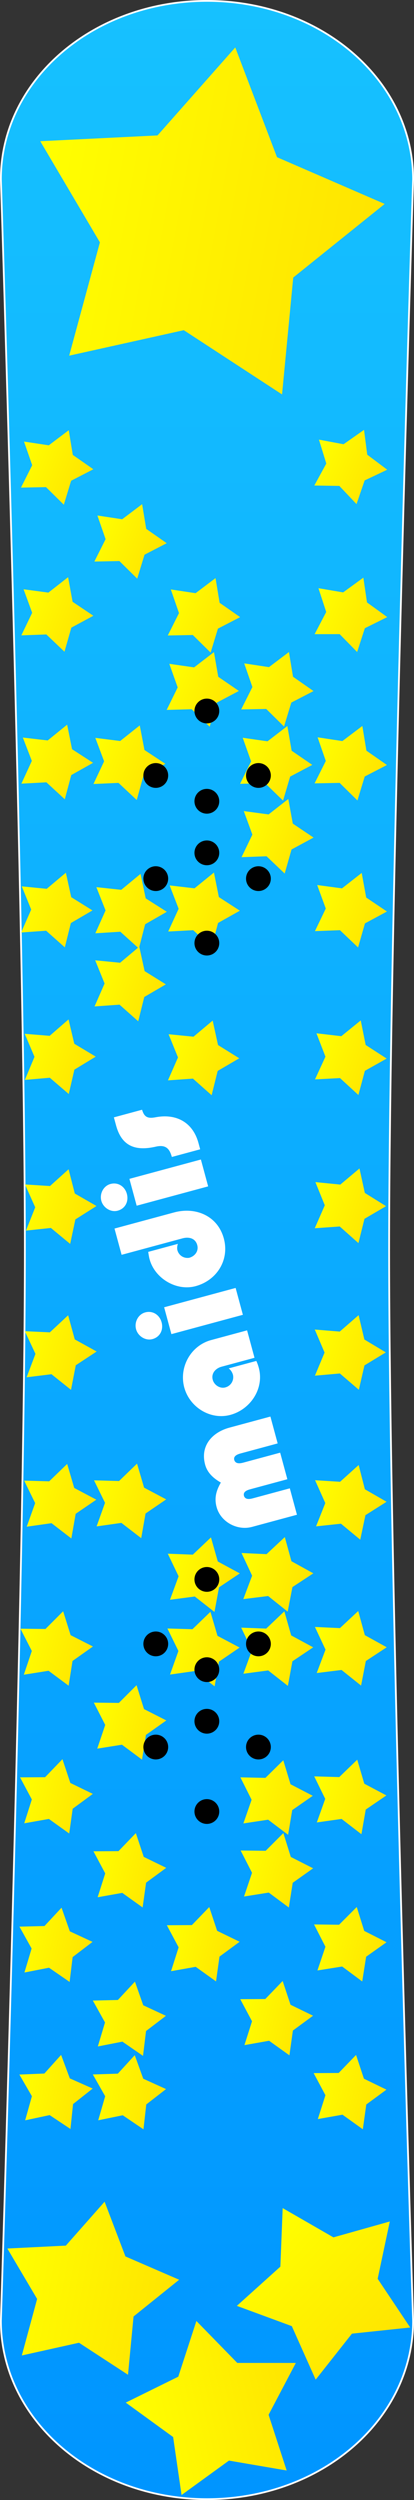 <?xml version="1.0" encoding="UTF-8"?><!-- Created with Inkscape (http://www.inkscape.org/) --><svg xmlns:rdf="http://www.w3.org/1999/02/22-rdf-syntax-ns#" xmlns:xlink="http://www.w3.org/1999/xlink" xmlns:svg="http://www.w3.org/2000/svg" xmlns:sodipodi="http://sodipodi.sourceforge.net/DTD/sodipodi-0.dtd" xmlns:inkscape="http://www.inkscape.org/namespaces/inkscape" xmlns:dc="http://purl.org/dc/elements/1.1/" xmlns:cc="http://creativecommons.org/ns#" xmlns="http://www.w3.org/2000/svg" contentScriptType="text/ecmascript" zoomAndPan="magnify" contentStyleType="text/css" id="svg14133" sodipodi:docname="snowboard-star.svg" version="1.0" width="234.267" sodipodi:version="0.32" preserveAspectRatio="xMidYMid meet" inkscape:version="0.46" inkscape:output_extension="org.inkscape.output.svg.inkscape" height="1414.529">
  <rect width="100%" height="100%" fill="#333333" stroke="none"/>
  <defs id="defs14136">
    <linearGradient x1="-1070.25" xmlns:xlink="http://www.w3.org/1999/xlink" xlink:href="#linearGradient4616" y1="86.494" x2="-831.424" gradientUnits="userSpaceOnUse" y2="86.494" xlink:type="simple" xlink:actuate="onLoad" id="linearGradient4622" xlink:show="other" inkscape:collect="always"/>
    <linearGradient x1="-1070.25" xmlns:xlink="http://www.w3.org/1999/xlink" xlink:href="#linearGradient4616" y1="86.494" x2="-831.424" gradientUnits="userSpaceOnUse" y2="86.494" xlink:type="simple" xlink:actuate="onLoad" id="linearGradient4624" xlink:show="other" inkscape:collect="always"/>
    <linearGradient x1="-1070.25" xmlns:xlink="http://www.w3.org/1999/xlink" xlink:href="#linearGradient4616" y1="86.494" x2="-831.424" gradientUnits="userSpaceOnUse" y2="86.494" xlink:type="simple" xlink:actuate="onLoad" id="linearGradient4626" xlink:show="other" inkscape:collect="always"/>
    <linearGradient x1="-1070.25" xmlns:xlink="http://www.w3.org/1999/xlink" xlink:href="#linearGradient4616" y1="86.494" x2="-831.424" gradientUnits="userSpaceOnUse" y2="86.494" xlink:type="simple" xlink:actuate="onLoad" id="linearGradient4634" xlink:show="other" inkscape:collect="always"/>
    <linearGradient xlink:actuate="onLoad" xlink:type="simple" id="linearGradient4616" xlink:show="other" xmlns:xlink="http://www.w3.org/1999/xlink">
      <stop style="stop-color:#ffff00;stop-opacity:1;" offset="0" id="stop4618"/>
      <stop style="stop-color:#ffe400;stop-opacity:1;" offset="1" id="stop4620"/>
    </linearGradient>
    <linearGradient xlink:actuate="onLoad" xlink:type="simple" id="linearGradient4666" xlink:show="other" xmlns:xlink="http://www.w3.org/1999/xlink">
      <stop style="stop-color:#0095ff;stop-opacity:1;" offset="0" id="stop4668"/>
      <stop style="stop-color:#16c1ff;stop-opacity:1;" offset="1" id="stop4670"/>
    </linearGradient>
    <linearGradient x1="-1287.859" xmlns:xlink="http://www.w3.org/1999/xlink" xlink:href="#linearGradient4666" y1="-310.211" x2="125.67" gradientUnits="userSpaceOnUse" y2="-310.211" xlink:type="simple" xlink:actuate="onLoad" id="linearGradient3887" xlink:show="other" inkscape:collect="always"/>
    <inkscape:perspective inkscape:vp_x="0 : 526.18109 : 1" id="perspective14140" sodipodi:type="inkscape:persp3d" inkscape:vp_z="744.09448 : 526.18109 : 1" inkscape:vp_y="0 : 1000 : 0" inkscape:persp3d-origin="372.04724 : 350.78739 : 1"/>
    <linearGradient x1="-1070.25" xmlns:xlink="http://www.w3.org/1999/xlink" xlink:href="#linearGradient4616" gradientUnits="userSpaceOnUse" y1="86.494" x2="-831.424" y2="86.494" xlink:type="simple" xlink:actuate="onLoad" id="linearGradient14277" xlink:show="other" inkscape:collect="always"/>
  </defs>
  <sodipodi:namedview objecttolerance="10.0" bordercolor="#666666" inkscape:window-height="773" inkscape:zoom="0.53973813" id="base" gridtolerance="10.0" inkscape:current-layer="svg14133" inkscape:window-y="48" inkscape:cy="970.84117" inkscape:window-x="0" inkscape:cx="372.04724" showgrid="false" guidetolerance="10.0" inkscape:pageopacity="0.0" inkscape:pageshadow="2" inkscape:window-width="640" pagecolor="#ffffff" borderopacity="1.0"/>
  <g style="enable-background:new" id="g4398" transform="matrix(0,-1,1,0,427.345,126.17)">
    <path sodipodi:nodetypes="cscscscsc" id="path4568" d="M 24.703,-193.578 C 24.703,-193.578 -399.356,-207.155 -581.095,-207.155 C -762.834,-207.155 -1186.893,-193.578 -1186.893,-193.578 C -1242.828,-193.578 -1287.859,-245.596 -1287.859,-310.211 C -1287.859,-374.826 -1242.828,-426.845 -1186.893,-426.845 C -1186.893,-426.845 -762.834,-413.267 -581.095,-413.267 C -399.356,-413.267 24.703,-426.845 24.703,-426.845 C 80.639,-426.845 125.67,-374.826 125.67,-310.211 C 125.67,-245.596 80.639,-193.578 24.703,-193.578 z" style="opacity:1;fill:url(#linearGradient3887);fill-opacity:1;stroke:#ffffff;stroke-width:1;stroke-linecap:round;stroke-linejoin:round;stroke-miterlimit:4;stroke-opacity:1"/>
    <use x="0" inkscape:tiled-clone-of="#path4676" y="0" transform="matrix(0.996,8.7155743e-2,-8.7155743e-2,0.996,254.181,218.901)" width="744.094" xmlns:xlink="http://www.w3.org/1999/xlink" xlink:href="#path4676" xlink:type="simple" xlink:actuate="onLoad" height="1052.362" id="use5056" xlink:show="embed"/>
    <use x="0" inkscape:tiled-clone-of="#path4676" y="0" transform="matrix(0.997,7.8459096e-2,-7.8459096e-2,0.997,216.581,209.628)" width="744.094" xmlns:xlink="http://www.w3.org/1999/xlink" xlink:href="#path4676" xlink:type="simple" xlink:actuate="onLoad" height="1052.362" id="use5046" xlink:show="embed"/>
    <use x="0" inkscape:tiled-clone-of="#path4676" y="0" transform="matrix(0.997,7.8459096e-2,-7.8459096e-2,0.997,258.415,168.092)" width="744.094" xmlns:xlink="http://www.w3.org/1999/xlink" xlink:href="#path4676" xlink:type="simple" xlink:actuate="onLoad" height="1052.362" id="use5054" xlink:show="embed"/>
    <use x="0" inkscape:tiled-clone-of="#path4676" y="0" transform="matrix(0.998,6.9756474e-2,-6.9756474e-2,0.998,262.569,117.247)" width="744.094" xmlns:xlink="http://www.w3.org/1999/xlink" xlink:href="#path4676" xlink:type="simple" xlink:actuate="onLoad" height="1052.362" id="use5052" xlink:show="embed"/>
    <use x="0" inkscape:tiled-clone-of="#path4676" y="0" transform="matrix(0.998,6.104854e-2,-6.104854e-2,0.998,224.806,107.901)" width="744.094" xmlns:xlink="http://www.w3.org/1999/xlink" xlink:href="#path4676" xlink:type="simple" xlink:actuate="onLoad" height="1052.362" id="use5042" xlink:show="embed"/>
    <use x="0" inkscape:tiled-clone-of="#path4676" y="0" transform="matrix(0.998,6.104854e-2,-6.104854e-2,0.998,182.972,149.436)" width="744.094" xmlns:xlink="http://www.w3.org/1999/xlink" xlink:href="#path4676" xlink:type="simple" xlink:actuate="onLoad" height="1052.362" id="use5034" xlink:show="embed"/>
    <use x="0" inkscape:tiled-clone-of="#path4676" y="0" transform="matrix(0.996,8.7155743e-2,-8.7155743e-2,0.996,296.015,177.366)" width="744.094" xmlns:xlink="http://www.w3.org/1999/xlink" xlink:href="#path4676" xlink:type="simple" xlink:actuate="onLoad" height="1052.362" id="use5064" xlink:show="embed"/>
    <use x="0" inkscape:tiled-clone-of="#path4676" y="0" transform="matrix(0.998,6.9756474e-2,-6.9756474e-2,0.998,220.734,158.782)" width="744.094" xmlns:xlink="http://www.w3.org/1999/xlink" xlink:href="#path4676" xlink:type="simple" xlink:actuate="onLoad" height="1052.362" id="use5044" xlink:show="embed"/>
    <g style="fill:#000000" id="g4570" transform="matrix(0,-3.648,3.648,0,-5053.144,-1304.316)">
      <path style="fill:#000000;fill-opacity:1;stroke:none;stroke-width:1;stroke-miterlimit:4;stroke-opacity:1" d="M -270.561,1138.802 C -270.561,1139.863 -271.422,1140.725 -272.484,1140.725 C -273.545,1140.725 -274.407,1139.863 -274.407,1138.802 C -274.407,1137.74 -273.545,1136.879 -272.484,1136.879 C -271.422,1136.879 -270.561,1137.74 -270.561,1138.802 z" id="path4572"/>
      <path style="fill:#000000;fill-opacity:1;stroke:none;stroke-width:1;stroke-miterlimit:4;stroke-opacity:1" id="path4574" d="M -270.561,1152.802 C -270.561,1153.863 -271.422,1154.725 -272.484,1154.725 C -273.545,1154.725 -274.407,1153.863 -274.407,1152.802 C -274.407,1151.74 -273.545,1150.879 -272.484,1150.879 C -271.422,1150.879 -270.561,1151.74 -270.561,1152.802 z"/>
      <path style="fill:#000000;fill-opacity:1;stroke:none;stroke-width:1;stroke-miterlimit:4;stroke-opacity:1" d="M -270.561,1160.802 C -270.561,1161.863 -271.422,1162.725 -272.484,1162.725 C -273.545,1162.725 -274.407,1161.863 -274.407,1160.802 C -274.407,1159.74 -273.545,1158.879 -272.484,1158.879 C -271.422,1158.879 -270.561,1159.74 -270.561,1160.802 z" id="path4576"/>
      <path style="fill:#000000;fill-opacity:1;stroke:none;stroke-width:1;stroke-miterlimit:4;stroke-opacity:1" id="path4578" d="M -270.561,1174.802 C -270.561,1175.863 -271.422,1176.725 -272.484,1176.725 C -273.545,1176.725 -274.407,1175.863 -274.407,1174.802 C -274.407,1173.74 -273.545,1172.879 -272.484,1172.879 C -271.422,1172.879 -270.561,1173.74 -270.561,1174.802 z"/>
      <path style="fill:#000000;fill-opacity:1;stroke:none;stroke-width:1;stroke-miterlimit:4;stroke-opacity:1" id="path4580" d="M -278.561,1148.802 C -278.561,1149.863 -279.422,1150.725 -280.484,1150.725 C -281.545,1150.725 -282.407,1149.863 -282.407,1148.802 C -282.407,1147.74 -281.545,1146.879 -280.484,1146.879 C -279.422,1146.879 -278.561,1147.74 -278.561,1148.802 z"/>
      <path style="fill:#000000;fill-opacity:1;stroke:none;stroke-width:1;stroke-miterlimit:4;stroke-opacity:1" d="M -278.561,1164.802 C -278.561,1165.863 -279.422,1166.725 -280.484,1166.725 C -281.545,1166.725 -282.407,1165.863 -282.407,1164.802 C -282.407,1163.74 -281.545,1162.879 -280.484,1162.879 C -279.422,1162.879 -278.561,1163.74 -278.561,1164.802 z" id="path4582"/>
      <path style="fill:#000000;fill-opacity:1;stroke:none;stroke-width:1;stroke-miterlimit:4;stroke-opacity:1" d="M -262.637,1148.802 C -262.637,1149.863 -263.499,1150.725 -264.561,1150.725 C -265.622,1150.725 -266.484,1149.863 -266.484,1148.802 C -266.484,1147.74 -265.622,1146.879 -264.561,1146.879 C -263.499,1146.879 -262.637,1147.74 -262.637,1148.802 z" id="path4584"/>
      <path style="fill:#000000;fill-opacity:1;stroke:none;stroke-width:1;stroke-miterlimit:4;stroke-opacity:1" id="path4586" d="M -262.637,1164.802 C -262.637,1165.863 -263.499,1166.725 -264.561,1166.725 C -265.622,1166.725 -266.484,1165.863 -266.484,1164.802 C -266.484,1163.74 -265.622,1162.879 -264.561,1162.879 C -263.499,1162.879 -262.637,1163.74 -262.637,1164.802 z"/>
    </g>
    <use x="0" inkscape:tiled-clone-of="#path4676" y="0" transform="matrix(0.985,0.174,-0.174,0.985,709.462,226.398)" width="744.094" xmlns:xlink="http://www.w3.org/1999/xlink" xlink:href="#path4676" xlink:type="simple" xlink:actuate="onLoad" height="1052.362" id="use5172" xlink:show="embed"/>
    <use x="0" inkscape:tiled-clone-of="#path4676" y="0" transform="matrix(0.983,0.182,-0.182,0.983,704.358,276.758)" width="744.094" xmlns:xlink="http://www.w3.org/1999/xlink" xlink:href="#path4676" xlink:type="simple" xlink:actuate="onLoad" height="1052.362" id="use5174" xlink:show="embed"/>
    <use x="0" inkscape:tiled-clone-of="#path4676" y="0" transform="matrix(0.982,0.191,-0.191,0.982,741.012,285.538)" width="744.094" xmlns:xlink="http://www.w3.org/1999/xlink" xlink:href="#path4676" xlink:type="simple" xlink:actuate="onLoad" height="1052.362" id="use5184" xlink:show="embed"/>
    <use x="0" inkscape:tiled-clone-of="#path4676" y="0" transform="matrix(0.985,0.174,-0.174,0.985,667.627,267.933)" width="744.094" xmlns:xlink="http://www.w3.org/1999/xlink" xlink:href="#path4676" xlink:type="simple" xlink:actuate="onLoad" height="1052.362" id="use5164" xlink:show="embed"/>
    <use x="0" inkscape:tiled-clone-of="#path4676" y="0" transform="matrix(0.982,0.191,-0.191,0.982,699.177,327.073)" width="744.094" xmlns:xlink="http://www.w3.org/1999/xlink" xlink:href="#path4676" xlink:type="simple" xlink:actuate="onLoad" height="1052.362" id="use5176" xlink:show="embed"/>
    <use x="0" inkscape:tiled-clone-of="#path4676" y="0" transform="matrix(0.985,0.174,-0.174,0.985,625.793,309.468)" width="744.094" xmlns:xlink="http://www.w3.org/1999/xlink" xlink:href="#path4676" xlink:type="simple" xlink:actuate="onLoad" height="1052.362" id="use5156" xlink:show="embed"/>
    <use x="0" inkscape:tiled-clone-of="#path4676" y="0" transform="matrix(0.986,0.165,-0.165,0.986,630.82,259.064)" width="744.094" xmlns:xlink="http://www.w3.org/1999/xlink" xlink:href="#path4676" xlink:type="simple" xlink:actuate="onLoad" height="1052.362" id="use5154" xlink:show="embed"/>
    <use x="0" inkscape:tiled-clone-of="#path4676" y="0" transform="matrix(0.988,0.156,-0.156,0.988,593.934,250.151)" width="744.094" xmlns:xlink="http://www.w3.org/1999/xlink" xlink:href="#path4676" xlink:type="simple" xlink:actuate="onLoad" height="1052.362" id="use5144" xlink:show="embed"/>
    <g style="fill:#000000" id="g4588" transform="matrix(0,-3.648,3.648,0,-4561.795,-1304.316)">
      <path style="fill:#000000;fill-opacity:1;stroke:none;stroke-width:1;stroke-miterlimit:4;stroke-opacity:1" id="path4590" d="M -270.561,1138.802 C -270.561,1139.863 -271.422,1140.725 -272.484,1140.725 C -273.545,1140.725 -274.407,1139.863 -274.407,1138.802 C -274.407,1137.74 -273.545,1136.879 -272.484,1136.879 C -271.422,1136.879 -270.561,1137.74 -270.561,1138.802 z"/>
      <path style="fill:#000000;fill-opacity:1;stroke:none;stroke-width:1;stroke-miterlimit:4;stroke-opacity:1" d="M -270.561,1152.802 C -270.561,1153.863 -271.422,1154.725 -272.484,1154.725 C -273.545,1154.725 -274.407,1153.863 -274.407,1152.802 C -274.407,1151.74 -273.545,1150.879 -272.484,1150.879 C -271.422,1150.879 -270.561,1151.74 -270.561,1152.802 z" id="path4592"/>
      <path style="fill:#000000;fill-opacity:1;stroke:none;stroke-width:1;stroke-miterlimit:4;stroke-opacity:1" id="path4594" d="M -270.561,1160.802 C -270.561,1161.863 -271.422,1162.725 -272.484,1162.725 C -273.545,1162.725 -274.407,1161.863 -274.407,1160.802 C -274.407,1159.74 -273.545,1158.879 -272.484,1158.879 C -271.422,1158.879 -270.561,1159.74 -270.561,1160.802 z"/>
      <path style="fill:#000000;fill-opacity:1;stroke:none;stroke-width:1;stroke-miterlimit:4;stroke-opacity:1" d="M -270.561,1174.802 C -270.561,1175.863 -271.422,1176.725 -272.484,1176.725 C -273.545,1176.725 -274.407,1175.863 -274.407,1174.802 C -274.407,1173.74 -273.545,1172.879 -272.484,1172.879 C -271.422,1172.879 -270.561,1173.74 -270.561,1174.802 z" id="path4596"/>
      <path style="fill:#000000;fill-opacity:1;stroke:none;stroke-width:1;stroke-miterlimit:4;stroke-opacity:1" d="M -278.561,1148.802 C -278.561,1149.863 -279.422,1150.725 -280.484,1150.725 C -281.545,1150.725 -282.407,1149.863 -282.407,1148.802 C -282.407,1147.74 -281.545,1146.879 -280.484,1146.879 C -279.422,1146.879 -278.561,1147.74 -278.561,1148.802 z" id="path4598"/>
      <path style="fill:#000000;fill-opacity:1;stroke:none;stroke-width:1;stroke-miterlimit:4;stroke-opacity:1" id="path4600" d="M -278.561,1164.802 C -278.561,1165.863 -279.422,1166.725 -280.484,1166.725 C -281.545,1166.725 -282.407,1165.863 -282.407,1164.802 C -282.407,1163.74 -281.545,1162.879 -280.484,1162.879 C -279.422,1162.879 -278.561,1163.74 -278.561,1164.802 z"/>
      <path style="fill:#000000;fill-opacity:1;stroke:none;stroke-width:1;stroke-miterlimit:4;stroke-opacity:1" id="path4602" d="M -262.637,1148.802 C -262.637,1149.863 -263.499,1150.725 -264.561,1150.725 C -265.622,1150.725 -266.484,1149.863 -266.484,1148.802 C -266.484,1147.74 -265.622,1146.879 -264.561,1146.879 C -263.499,1146.879 -262.637,1147.74 -262.637,1148.802 z"/>
      <path style="fill:#000000;fill-opacity:1;stroke:none;stroke-width:1;stroke-miterlimit:4;stroke-opacity:1" d="M -262.637,1164.802 C -262.637,1165.863 -263.499,1166.725 -264.561,1166.725 C -265.622,1166.725 -266.484,1165.863 -266.484,1164.802 C -266.484,1163.74 -265.622,1162.879 -264.561,1162.879 C -263.499,1162.879 -262.637,1163.74 -262.637,1164.802 z" id="path4604"/>
    </g>
    <path id="path4606" d="M -876.968,200.01 L -950.785,168.938 L -1024.571,200.081 L -1017.83,120.275 L -1070.25,59.724 L -992.268,41.474 L -950.878,-27.092 L -909.424,41.434 L -831.424,59.61 L -883.786,120.211 L -876.968,200.01 z" style="fill:url(#linearGradient4634);fill-opacity:1;stroke:none;stroke-width:1;stroke-miterlimit:4;stroke-opacity:1" transform="matrix(-0.149,0.816,-0.816,-0.149,-64.463,477.662)"/>
    <use x="0" inkscape:tiled-clone-of="#path4676" y="0" transform="matrix(0.98,0.199,-0.199,0.98,861.258,211.202)" width="744.094" xmlns:xlink="http://www.w3.org/1999/xlink" xlink:href="#path4676" xlink:type="simple" xlink:actuate="onLoad" height="1052.362" id="use5210" xlink:show="embed"/>
    <use x="0" inkscape:tiled-clone-of="#path4676" y="0" transform="matrix(0.982,0.191,-0.191,0.982,824.68,202.467)" width="744.094" xmlns:xlink="http://www.w3.org/1999/xlink" xlink:href="#path4676" xlink:type="simple" xlink:actuate="onLoad" height="1052.362" id="use5200" xlink:show="embed"/>
    <use x="0" inkscape:tiled-clone-of="#path4676" y="0" transform="matrix(0.983,0.182,-0.182,0.983,788.027,193.687)" width="744.094" xmlns:xlink="http://www.w3.org/1999/xlink" xlink:href="#path4676" xlink:type="simple" xlink:actuate="onLoad" height="1052.362" id="use5190" xlink:show="embed"/>
    <use x="0" inkscape:tiled-clone-of="#path4676" y="0" transform="matrix(0.985,0.174,-0.174,0.985,751.296,184.863)" width="744.094" xmlns:xlink="http://www.w3.org/1999/xlink" xlink:href="#path4676" xlink:type="simple" xlink:actuate="onLoad" height="1052.362" id="use5180" xlink:show="embed"/>
    <use x="0" inkscape:tiled-clone-of="#path4676" y="0" transform="matrix(0.986,0.165,-0.165,0.986,714.488,175.994)" width="744.094" xmlns:xlink="http://www.w3.org/1999/xlink" xlink:href="#path4676" xlink:type="simple" xlink:actuate="onLoad" height="1052.362" id="use5170" xlink:show="embed"/>
    <use x="0" inkscape:tiled-clone-of="#path4676" y="0" transform="matrix(0.988,0.156,-0.156,0.988,677.603,167.081)" width="744.094" xmlns:xlink="http://www.w3.org/1999/xlink" xlink:href="#path4676" xlink:type="simple" xlink:actuate="onLoad" height="1052.362" id="use5160" xlink:show="embed"/>
    <use x="0" inkscape:tiled-clone-of="#path4676" y="0" transform="matrix(0.989,0.148,-0.148,0.989,640.64,158.126)" width="744.094" xmlns:xlink="http://www.w3.org/1999/xlink" xlink:href="#path4676" xlink:type="simple" xlink:actuate="onLoad" height="1052.362" id="use5150" xlink:show="embed"/>
    <use x="0" inkscape:tiled-clone-of="#path4676" y="0" transform="matrix(0.99,0.139,-0.139,0.99,603.598,149.128)" width="744.094" xmlns:xlink="http://www.w3.org/1999/xlink" xlink:href="#path4676" xlink:type="simple" xlink:actuate="onLoad" height="1052.362" id="use5140" xlink:show="embed"/>
    <use x="0" inkscape:tiled-clone-of="#path4676" y="0" transform="matrix(0.991,0.131,-0.131,0.991,566.478,142.089)" width="744.094" xmlns:xlink="http://www.w3.org/1999/xlink" xlink:href="#path4676" xlink:type="simple" xlink:actuate="onLoad" height="1052.362" id="use5130" xlink:show="embed"/>
    <use x="0" inkscape:tiled-clone-of="#path4676" y="0" transform="matrix(0.993,0.122,-0.122,0.993,529.279,133.009)" width="744.094" xmlns:xlink="http://www.w3.org/1999/xlink" xlink:href="#path4676" xlink:type="simple" xlink:actuate="onLoad" height="1052.362" id="use5120" xlink:show="embed"/>
    <use x="0" inkscape:tiled-clone-of="#path4676" y="0" transform="matrix(0.994,0.113,-0.113,0.994,492,123.889)" width="744.094" xmlns:xlink="http://www.w3.org/1999/xlink" xlink:href="#path4676" xlink:type="simple" xlink:actuate="onLoad" height="1052.362" id="use5110" xlink:show="embed"/>
    <use x="0" inkscape:tiled-clone-of="#path4676" y="0" transform="matrix(0.995,0.105,-0.105,0.995,454.641,114.73)" width="744.094" xmlns:xlink="http://www.w3.org/1999/xlink" xlink:href="#path4676" xlink:type="simple" xlink:actuate="onLoad" height="1052.362" id="use5100" xlink:show="embed"/>
    <use x="0" inkscape:tiled-clone-of="#path4676" y="0" transform="matrix(0.995,9.5845753e-2,-9.5845753e-2,0.995,417.203,105.532)" width="744.094" xmlns:xlink="http://www.w3.org/1999/xlink" xlink:href="#path4676" xlink:type="simple" xlink:actuate="onLoad" height="1052.362" id="use5090" xlink:show="embed"/>
    <use x="0" inkscape:tiled-clone-of="#path4676" y="0" transform="matrix(0.996,8.7155743e-2,-8.7155743e-2,0.996,379.684,96.295)" width="744.094" xmlns:xlink="http://www.w3.org/1999/xlink" xlink:href="#path4676" xlink:type="simple" xlink:actuate="onLoad" height="1052.362" id="use5080" xlink:show="embed"/>
    <use x="0" inkscape:tiled-clone-of="#path4676" y="0" transform="matrix(0.997,7.8459096e-2,-7.8459096e-2,0.997,342.084,87.022)" width="744.094" xmlns:xlink="http://www.w3.org/1999/xlink" xlink:href="#path4676" xlink:type="simple" xlink:actuate="onLoad" height="1052.362" id="use5070" xlink:show="embed"/>
    <use x="0" inkscape:tiled-clone-of="#path4676" y="0" transform="matrix(0.998,6.9756474e-2,-6.9756474e-2,0.998,304.403,75.712)" width="744.094" xmlns:xlink="http://www.w3.org/1999/xlink" xlink:href="#path4676" xlink:type="simple" xlink:actuate="onLoad" height="1052.362" id="use5060" xlink:show="embed"/>
    <use x="0" inkscape:tiled-clone-of="#path4676" y="0" transform="matrix(0.998,6.104854e-2,-6.104854e-2,0.998,266.641,66.366)" width="744.094" xmlns:xlink="http://www.w3.org/1999/xlink" xlink:href="#path4676" xlink:type="simple" xlink:actuate="onLoad" height="1052.362" id="use5050" xlink:show="embed"/>
    <use x="0" inkscape:tiled-clone-of="#path4676" y="0" transform="matrix(0.999,5.2335956e-2,-5.2335956e-2,0.999,228.797,56.985)" width="744.094" xmlns:xlink="http://www.w3.org/1999/xlink" xlink:href="#path4676" xlink:type="simple" xlink:actuate="onLoad" height="1052.362" id="use5040" xlink:show="embed"/>
    <use x="0" inkscape:tiled-clone-of="#path4676" y="0" transform="matrix(0.999,4.3619387e-2,-4.3619387e-2,0.999,190.871,47.57)" width="744.094" xmlns:xlink="http://www.w3.org/1999/xlink" xlink:href="#path4676" xlink:type="simple" xlink:actuate="onLoad" height="1052.362" id="use5030" xlink:show="embed"/>
    <use x="0" inkscape:tiled-clone-of="#path4676" y="0" transform="matrix(0.999,3.4899497e-2,-3.4899497e-2,0.999,152.862,38.12)" width="744.094" xmlns:xlink="http://www.w3.org/1999/xlink" xlink:href="#path4676" xlink:type="simple" xlink:actuate="onLoad" height="1052.362" id="use5020" xlink:show="embed"/>
    <use x="0" inkscape:tiled-clone-of="#path4676" y="0" transform="matrix(1,2.6176948e-2,-2.6176948e-2,1,114.771,28.638)" width="744.094" xmlns:xlink="http://www.w3.org/1999/xlink" xlink:href="#path4676" xlink:type="simple" xlink:actuate="onLoad" height="1052.362" id="use5010" xlink:show="embed"/>
    <use x="0" inkscape:tiled-clone-of="#path4676" y="0" transform="matrix(1,1.7452406e-2,-1.7452406e-2,1,76.597,19.123)" width="744.094" xmlns:xlink="http://www.w3.org/1999/xlink" xlink:href="#path4676" xlink:type="simple" xlink:actuate="onLoad" height="1052.362" id="use5000" xlink:show="embed"/>
    <use x="0" inkscape:tiled-clone-of="#path4676" y="0" transform="matrix(1,8.7265355e-3,-8.7265355e-3,1,38.34,9.577)" width="744.094" xmlns:xlink="http://www.w3.org/1999/xlink" xlink:href="#path4676" xlink:type="simple" xlink:actuate="onLoad" height="1052.362" id="use4990" xlink:show="embed"/>
    <path d="M -876.968,200.01 L -950.785,168.938 L -1024.571,200.081 L -1017.83,120.275 L -1070.25,59.724 L -992.268,41.474 L -950.878,-27.092 L -909.424,41.434 L -831.424,59.61 L -883.786,120.211 L -876.968,200.01 z" id="path4676" style="fill:url(#linearGradient14277);fill-opacity:1;stroke:none;stroke-width:1;stroke-miterlimit:4;stroke-opacity:1" transform="matrix(-3.1682462e-2,0.174,-0.174,-3.1682462e-2,-1113.111,-228.342)"/>
    <use x="0" inkscape:tiled-clone-of="#path4676" y="0" transform="matrix(0.972,0.233,-0.233,0.972,839.473,411.812)" width="744.094" xmlns:xlink="http://www.w3.org/1999/xlink" xlink:href="#path4676" xlink:type="simple" xlink:actuate="onLoad" height="1052.362" id="use5218" xlink:show="embed"/>
    <use x="0" inkscape:tiled-clone-of="#path4676" y="0" transform="matrix(0.974,0.225,-0.225,0.974,803.197,403.266)" width="744.094" xmlns:xlink="http://www.w3.org/1999/xlink" xlink:href="#path4676" xlink:type="simple" xlink:actuate="onLoad" height="1052.362" id="use5208" xlink:show="embed"/>
    <use x="0" inkscape:tiled-clone-of="#path4676" y="0" transform="matrix(0.976,0.216,-0.216,0.976,766.847,394.672)" width="744.094" xmlns:xlink="http://www.w3.org/1999/xlink" xlink:href="#path4676" xlink:type="simple" xlink:actuate="onLoad" height="1052.362" id="use5198" xlink:show="embed"/>
    <use x="0" inkscape:tiled-clone-of="#path4676" y="0" transform="matrix(0.978,0.208,-0.208,0.978,730.421,386.031)" width="744.094" xmlns:xlink="http://www.w3.org/1999/xlink" xlink:href="#path4676" xlink:type="simple" xlink:actuate="onLoad" height="1052.362" id="use5188" xlink:show="embed"/>
    <use x="0" inkscape:tiled-clone-of="#path4676" y="0" transform="matrix(0.98,0.199,-0.199,0.98,693.92,377.343)" width="744.094" xmlns:xlink="http://www.w3.org/1999/xlink" xlink:href="#path4676" xlink:type="simple" xlink:actuate="onLoad" height="1052.362" id="use5178" xlink:show="embed"/>
    <use x="0" inkscape:tiled-clone-of="#path4676" y="0" transform="matrix(0.982,0.191,-0.191,0.982,657.343,368.608)" width="744.094" xmlns:xlink="http://www.w3.org/1999/xlink" xlink:href="#path4676" xlink:type="simple" xlink:actuate="onLoad" height="1052.362" id="use5168" xlink:show="embed"/>
    <use x="0" inkscape:tiled-clone-of="#path4676" y="0" transform="matrix(0.983,0.182,-0.182,0.983,620.689,359.828)" width="744.094" xmlns:xlink="http://www.w3.org/1999/xlink" xlink:href="#path4676" xlink:type="simple" xlink:actuate="onLoad" height="1052.362" id="use5158" xlink:show="embed"/>
    <use x="0" inkscape:tiled-clone-of="#path4676" y="0" transform="matrix(0.985,0.174,-0.174,0.985,583.959,351.003)" width="744.094" xmlns:xlink="http://www.w3.org/1999/xlink" xlink:href="#path4676" xlink:type="simple" xlink:actuate="onLoad" height="1052.362" id="use5148" xlink:show="embed"/>
    <use x="0" inkscape:tiled-clone-of="#path4676" y="0" transform="matrix(0.986,0.165,-0.165,0.986,547.151,342.134)" width="744.094" xmlns:xlink="http://www.w3.org/1999/xlink" xlink:href="#path4676" xlink:type="simple" xlink:actuate="onLoad" height="1052.362" id="use5138" xlink:show="embed"/>
    <use x="0" inkscape:tiled-clone-of="#path4676" y="0" transform="matrix(0.988,0.156,-0.156,0.988,510.266,333.222)" width="744.094" xmlns:xlink="http://www.w3.org/1999/xlink" xlink:href="#path4676" xlink:type="simple" xlink:actuate="onLoad" height="1052.362" id="use5128" xlink:show="embed"/>
    <use x="0" inkscape:tiled-clone-of="#path4676" y="0" transform="matrix(0.989,0.148,-0.148,0.989,473.302,324.266)" width="744.094" xmlns:xlink="http://www.w3.org/1999/xlink" xlink:href="#path4676" xlink:type="simple" xlink:actuate="onLoad" height="1052.362" id="use5118" xlink:show="embed"/>
    <use x="0" inkscape:tiled-clone-of="#path4676" y="0" transform="matrix(0.99,0.139,-0.139,0.99,436.261,315.269)" width="744.094" xmlns:xlink="http://www.w3.org/1999/xlink" xlink:href="#path4676" xlink:type="simple" xlink:actuate="onLoad" height="1052.362" id="use5108" xlink:show="embed"/>
    <use x="0" inkscape:tiled-clone-of="#path4676" y="0" transform="matrix(0.991,0.131,-0.131,0.991,399.141,306.23)" width="744.094" xmlns:xlink="http://www.w3.org/1999/xlink" xlink:href="#path4676" xlink:type="simple" xlink:actuate="onLoad" height="1052.362" id="use5098" xlink:show="embed"/>
    <use x="0" inkscape:tiled-clone-of="#path4676" y="0" transform="matrix(0.993,0.122,-0.122,0.993,361.941,297.15)" width="744.094" xmlns:xlink="http://www.w3.org/1999/xlink" xlink:href="#path4676" xlink:type="simple" xlink:actuate="onLoad" height="1052.362" id="use5088" xlink:show="embed"/>
    <use x="0" inkscape:tiled-clone-of="#path4676" y="0" transform="matrix(0.994,0.113,-0.113,0.994,324.662,288.03)" width="744.094" xmlns:xlink="http://www.w3.org/1999/xlink" xlink:href="#path4676" xlink:type="simple" xlink:actuate="onLoad" height="1052.362" id="use5078" xlink:show="embed"/>
    <use x="0" inkscape:tiled-clone-of="#path4676" y="0" transform="matrix(0.995,0.105,-0.105,0.995,287.304,278.87)" width="744.094" xmlns:xlink="http://www.w3.org/1999/xlink" xlink:href="#path4676" xlink:type="simple" xlink:actuate="onLoad" height="1052.362" id="use5068" xlink:show="embed"/>
    <use x="0" inkscape:tiled-clone-of="#path4676" y="0" transform="matrix(0.995,9.5845753e-2,-9.5845753e-2,0.995,249.865,269.672)" width="744.094" xmlns:xlink="http://www.w3.org/1999/xlink" xlink:href="#path4676" xlink:type="simple" xlink:actuate="onLoad" height="1052.362" id="use5058" xlink:show="embed"/>
    <use x="0" inkscape:tiled-clone-of="#path4676" y="0" transform="matrix(0.996,8.7155743e-2,-8.7155743e-2,0.996,212.346,260.436)" width="744.094" xmlns:xlink="http://www.w3.org/1999/xlink" xlink:href="#path4676" xlink:type="simple" xlink:actuate="onLoad" height="1052.362" id="use5048" xlink:show="embed"/>
    <use x="0" inkscape:tiled-clone-of="#path4676" y="0" transform="matrix(0.997,7.8459096e-2,-7.8459096e-2,0.997,174.746,251.163)" width="744.094" xmlns:xlink="http://www.w3.org/1999/xlink" xlink:href="#path4676" xlink:type="simple" xlink:actuate="onLoad" height="1052.362" id="use5038" xlink:show="embed"/>
    <use x="0" inkscape:tiled-clone-of="#path4676" y="0" transform="matrix(0.998,6.9756474e-2,-6.9756474e-2,0.998,137.066,241.853)" width="744.094" xmlns:xlink="http://www.w3.org/1999/xlink" xlink:href="#path4676" xlink:type="simple" xlink:actuate="onLoad" height="1052.362" id="use5028" xlink:show="embed"/>
    <use x="0" inkscape:tiled-clone-of="#path4676" y="0" transform="matrix(0.999,4.3619387e-2,-4.3619387e-2,0.999,23.533,213.71)" width="744.094" xmlns:xlink="http://www.w3.org/1999/xlink" xlink:href="#path4676" xlink:type="simple" xlink:actuate="onLoad" height="1052.362" id="use4998" xlink:show="embed"/>
    <use x="0" inkscape:tiled-clone-of="#path4676" y="0" transform="matrix(0.999,5.2335956e-2,-5.2335956e-2,0.999,61.459,223.126)" width="744.094" xmlns:xlink="http://www.w3.org/1999/xlink" xlink:href="#path4676" xlink:type="simple" xlink:actuate="onLoad" height="1052.362" id="use5008" xlink:show="embed"/>
    <use x="0" inkscape:tiled-clone-of="#path4676" y="0" transform="matrix(0.998,6.104854e-2,-6.104854e-2,0.998,99.303,232.507)" width="744.094" xmlns:xlink="http://www.w3.org/1999/xlink" xlink:href="#path4676" xlink:type="simple" xlink:actuate="onLoad" height="1052.362" id="use5018" xlink:show="embed"/>
    <use x="0" inkscape:tiled-clone-of="#path4676" y="0" transform="matrix(0.999,3.4899497e-2,-3.4899497e-2,0.999,-14.475,204.261)" width="744.094" xmlns:xlink="http://www.w3.org/1999/xlink" xlink:href="#path4676" xlink:type="simple" xlink:actuate="onLoad" height="1052.362" id="use4988" xlink:show="embed"/>
    <path id="path4610" d="M -876.968,200.01 L -950.785,168.938 L -1024.571,200.081 L -1017.83,120.275 L -1070.25,59.724 L -992.268,41.474 L -950.878,-27.092 L -909.424,41.434 L -831.424,59.61 L -883.786,120.211 L -876.968,200.01 z" style="fill:url(#linearGradient4626);fill-opacity:1;stroke:none;stroke-width:1;stroke-miterlimit:4;stroke-opacity:1" transform="matrix(-7.4154169e-2,0.407,-0.407,-7.4154169e-2,-1201.103,16.842)"/>
    <path id="path4612" d="M -876.968,200.01 L -950.785,168.938 L -1024.571,200.081 L -1017.83,120.275 L -1070.25,59.724 L -992.268,41.474 L -950.878,-27.092 L -909.424,41.434 L -831.424,59.61 L -883.786,120.211 L -876.968,200.01 z" style="fill:url(#linearGradient4624);fill-opacity:1;stroke:none;stroke-width:1;stroke-miterlimit:4;stroke-opacity:1" transform="matrix(-0.283,0.302,-0.302,-0.283,-1408.022,72.73)"/>
    <path id="path4614" d="M -876.968,200.01 L -950.785,168.938 L -1024.571,200.081 L -1017.83,120.275 L -1070.25,59.724 L -992.268,41.474 L -950.878,-27.092 L -909.424,41.434 L -831.424,59.61 L -883.786,120.211 L -876.968,200.01 z" style="fill:url(#linearGradient4622);fill-opacity:1;stroke:none;stroke-width:1;stroke-miterlimit:4;stroke-opacity:1" transform="matrix(9.3764968e-2,0.403,-0.403,9.3764968e-2,-1108.807,69.533)"/>
    <use x="0" inkscape:tiled-clone-of="#path4676" y="0" transform="matrix(1,1.7452406e-2,-1.7452406e-2,1,34.763,60.658)" width="744.094" xmlns:xlink="http://www.w3.org/1999/xlink" xlink:href="#path4676" xlink:type="simple" xlink:actuate="onLoad" height="1052.362" id="use4992" xlink:show="embed"/>
    <use x="0" inkscape:tiled-clone-of="#path4676" y="0" transform="matrix(0.999,3.4899497e-2,-3.4899497e-2,0.999,27.359,162.726)" width="744.094" xmlns:xlink="http://www.w3.org/1999/xlink" xlink:href="#path4676" xlink:type="simple" xlink:actuate="onLoad" height="1052.362" id="use4996" xlink:show="embed"/>
    <use x="0" inkscape:tiled-clone-of="#path4676" y="0" transform="matrix(1,2.6176948e-2,-2.6176948e-2,1,72.937,70.173)" width="744.094" xmlns:xlink="http://www.w3.org/1999/xlink" xlink:href="#path4676" xlink:type="simple" xlink:actuate="onLoad" height="1052.362" id="use5002" xlink:show="embed"/>
    <use x="0" inkscape:tiled-clone-of="#path4676" y="0" transform="matrix(0.999,3.4899497e-2,-3.4899497e-2,0.999,69.194,121.191)" width="744.094" xmlns:xlink="http://www.w3.org/1999/xlink" xlink:href="#path4676" xlink:type="simple" xlink:actuate="onLoad" height="1052.362" id="use5004" xlink:show="embed"/>
    <use x="0" inkscape:tiled-clone-of="#path4676" y="0" transform="matrix(0.999,4.3619387e-2,-4.3619387e-2,0.999,65.368,172.175)" width="744.094" xmlns:xlink="http://www.w3.org/1999/xlink" xlink:href="#path4676" xlink:type="simple" xlink:actuate="onLoad" height="1052.362" id="use5006" xlink:show="embed"/>
    <use x="0" inkscape:tiled-clone-of="#path4676" y="0" transform="matrix(0.999,3.4899497e-2,-3.4899497e-2,0.999,111.028,79.655)" width="744.094" xmlns:xlink="http://www.w3.org/1999/xlink" xlink:href="#path4676" xlink:type="simple" xlink:actuate="onLoad" height="1052.362" id="use5012" xlink:show="embed"/>
    <use x="0" inkscape:tiled-clone-of="#path4676" y="0" transform="matrix(0.999,4.3619387e-2,-4.3619387e-2,0.999,107.202,130.64)" width="744.094" xmlns:xlink="http://www.w3.org/1999/xlink" xlink:href="#path4676" xlink:type="simple" xlink:actuate="onLoad" height="1052.362" id="use5014" xlink:show="embed"/>
    <use x="0" inkscape:tiled-clone-of="#path4676" y="0" transform="matrix(0.999,5.2335956e-2,-5.2335956e-2,0.999,103.294,181.591)" width="744.094" xmlns:xlink="http://www.w3.org/1999/xlink" xlink:href="#path4676" xlink:type="simple" xlink:actuate="onLoad" height="1052.362" id="use5016" xlink:show="embed"/>
    <use x="0" inkscape:tiled-clone-of="#path4676" y="0" transform="matrix(0.999,4.3619387e-2,-4.3619387e-2,0.999,149.036,89.105)" width="744.094" xmlns:xlink="http://www.w3.org/1999/xlink" xlink:href="#path4676" xlink:type="simple" xlink:actuate="onLoad" height="1052.362" id="use5022" xlink:show="embed"/>
    <use x="0" inkscape:tiled-clone-of="#path4676" y="0" transform="matrix(0.999,5.2335956e-2,-5.2335956e-2,0.999,145.128,140.055)" width="744.094" xmlns:xlink="http://www.w3.org/1999/xlink" xlink:href="#path4676" xlink:type="simple" xlink:actuate="onLoad" height="1052.362" id="use5024" xlink:show="embed"/>
    <use x="0" inkscape:tiled-clone-of="#path4676" y="0" transform="matrix(0.998,6.104854e-2,-6.104854e-2,0.998,141.138,190.972)" width="744.094" xmlns:xlink="http://www.w3.org/1999/xlink" xlink:href="#path4676" xlink:type="simple" xlink:actuate="onLoad" height="1052.362" id="use5026" xlink:show="embed"/>
    <use x="0" inkscape:tiled-clone-of="#path4676" y="0" transform="matrix(0.999,5.2335956e-2,-5.2335956e-2,0.999,186.962,98.52)" width="744.094" xmlns:xlink="http://www.w3.org/1999/xlink" xlink:href="#path4676" xlink:type="simple" xlink:actuate="onLoad" height="1052.362" id="use5032" xlink:show="embed"/>
    <use x="0" inkscape:tiled-clone-of="#path4676" y="0" transform="matrix(0.998,6.9756474e-2,-6.9756474e-2,0.998,178.9,200.318)" width="744.094" xmlns:xlink="http://www.w3.org/1999/xlink" xlink:href="#path4676" xlink:type="simple" xlink:actuate="onLoad" height="1052.362" id="use5036" xlink:show="embed"/>
    <use x="0" inkscape:tiled-clone-of="#path4676" y="0" transform="matrix(0.997,7.8459096e-2,-7.8459096e-2,0.997,300.25,126.557)" width="744.094" xmlns:xlink="http://www.w3.org/1999/xlink" xlink:href="#path4676" xlink:type="simple" xlink:actuate="onLoad" height="1052.362" id="use5062" xlink:show="embed"/>
    <use x="0" inkscape:tiled-clone-of="#path4676" y="0" transform="matrix(0.995,9.5845753e-2,-9.5845753e-2,0.995,291.7,228.137)" width="744.094" xmlns:xlink="http://www.w3.org/1999/xlink" xlink:href="#path4676" xlink:type="simple" xlink:actuate="onLoad" height="1052.362" id="use5066" xlink:show="embed"/>
    <use x="0" inkscape:tiled-clone-of="#path4676" y="0" transform="matrix(0.99,0.139,-0.139,0.99,561.764,190.663)" width="744.094" xmlns:xlink="http://www.w3.org/1999/xlink" xlink:href="#path4676" xlink:type="simple" xlink:actuate="onLoad" height="1052.362" id="use5132" xlink:show="embed"/>
    <use x="0" inkscape:tiled-clone-of="#path4676" y="0" transform="matrix(0.989,0.148,-0.148,0.989,556.971,241.196)" width="744.094" xmlns:xlink="http://www.w3.org/1999/xlink" xlink:href="#path4676" xlink:type="simple" xlink:actuate="onLoad" height="1052.362" id="use5134" xlink:show="embed"/>
    <use x="0" inkscape:tiled-clone-of="#path4676" y="0" transform="matrix(0.988,0.156,-0.156,0.988,552.1,291.687)" width="744.094" xmlns:xlink="http://www.w3.org/1999/xlink" xlink:href="#path4676" xlink:type="simple" xlink:actuate="onLoad" height="1052.362" id="use5136" xlink:show="embed"/>
    <use x="0" inkscape:tiled-clone-of="#path4676" y="0" transform="matrix(0.989,0.148,-0.148,0.989,598.806,199.661)" width="744.094" xmlns:xlink="http://www.w3.org/1999/xlink" xlink:href="#path4676" xlink:type="simple" xlink:actuate="onLoad" height="1052.362" id="use5142" xlink:show="embed"/>
    <use x="0" inkscape:tiled-clone-of="#path4676" y="0" transform="matrix(0.986,0.165,-0.165,0.986,588.985,300.599)" width="744.094" xmlns:xlink="http://www.w3.org/1999/xlink" xlink:href="#path4676" xlink:type="simple" xlink:actuate="onLoad" height="1052.362" id="use5146" xlink:show="embed"/>
    <use x="0" inkscape:tiled-clone-of="#path4676" y="0" transform="matrix(0.988,0.156,-0.156,0.988,635.769,208.616)" width="744.094" xmlns:xlink="http://www.w3.org/1999/xlink" xlink:href="#path4676" xlink:type="simple" xlink:actuate="onLoad" height="1052.362" id="use5152" xlink:show="embed"/>
    <use x="0" inkscape:tiled-clone-of="#path4676" y="0" transform="matrix(0.986,0.165,-0.165,0.986,672.654,217.529)" width="744.094" xmlns:xlink="http://www.w3.org/1999/xlink" xlink:href="#path4676" xlink:type="simple" xlink:actuate="onLoad" height="1052.362" id="use5162" xlink:show="embed"/>
    <use x="0" inkscape:tiled-clone-of="#path4676" y="0" transform="matrix(0.983,0.182,-0.182,0.983,662.524,318.293)" width="744.094" xmlns:xlink="http://www.w3.org/1999/xlink" xlink:href="#path4676" xlink:type="simple" xlink:actuate="onLoad" height="1052.362" id="use5166" xlink:show="embed"/>
    <use x="0" inkscape:tiled-clone-of="#path4676" y="0" transform="matrix(0.983,0.182,-0.182,0.983,746.192,235.223)" width="744.094" xmlns:xlink="http://www.w3.org/1999/xlink" xlink:href="#path4676" xlink:type="simple" xlink:actuate="onLoad" height="1052.362" id="use5182" xlink:show="embed"/>
    <use x="0" inkscape:tiled-clone-of="#path4676" y="0" transform="matrix(0.98,0.199,-0.199,0.98,735.754,335.807)" width="744.094" xmlns:xlink="http://www.w3.org/1999/xlink" xlink:href="#path4676" xlink:type="simple" xlink:actuate="onLoad" height="1052.362" id="use5186" xlink:show="embed"/>
    <use x="0" inkscape:tiled-clone-of="#path4676" y="0" transform="matrix(0.982,0.191,-0.191,0.982,782.846,244.003)" width="744.094" xmlns:xlink="http://www.w3.org/1999/xlink" xlink:href="#path4676" xlink:type="simple" xlink:actuate="onLoad" height="1052.362" id="use5192" xlink:show="embed"/>
    <use x="0" inkscape:tiled-clone-of="#path4676" y="0" transform="matrix(0.98,0.199,-0.199,0.98,777.589,294.272)" width="744.094" xmlns:xlink="http://www.w3.org/1999/xlink" xlink:href="#path4676" xlink:type="simple" xlink:actuate="onLoad" height="1052.362" id="use5194" xlink:show="embed"/>
    <use x="0" inkscape:tiled-clone-of="#path4676" y="0" transform="matrix(0.978,0.208,-0.208,0.978,772.256,344.496)" width="744.094" xmlns:xlink="http://www.w3.org/1999/xlink" xlink:href="#path4676" xlink:type="simple" xlink:actuate="onLoad" height="1052.362" id="use5196" xlink:show="embed"/>
    <use x="0" inkscape:tiled-clone-of="#path4676" y="0" transform="matrix(0.98,0.199,-0.199,0.98,819.423,252.737)" width="744.094" xmlns:xlink="http://www.w3.org/1999/xlink" xlink:href="#path4676" xlink:type="simple" xlink:actuate="onLoad" height="1052.362" id="use5202" xlink:show="embed"/>
    <use x="0" inkscape:tiled-clone-of="#path4676" y="0" transform="matrix(0.976,0.216,-0.216,0.976,808.681,353.137)" width="744.094" xmlns:xlink="http://www.w3.org/1999/xlink" xlink:href="#path4676" xlink:type="simple" xlink:actuate="onLoad" height="1052.362" id="use5206" xlink:show="embed"/>
    <path id="text5310" d="M -580.462,-441.282 L -580.462,-465.292 C -580.462,-475.446 -586.056,-484.052 -597.071,-484.052 C -601.976,-484.052 -605.848,-481.47 -609.205,-478.114 C -612.905,-481.815 -616.605,-484.052 -621.941,-484.052 C -630.719,-484.052 -638.033,-476.307 -638.033,-467.615 L -638.033,-441.282 L -622.543,-441.282 L -622.543,-462.968 C -622.543,-464.776 -622.285,-467.271 -619.962,-467.443 L -619.876,-467.443 C -617.466,-467.443 -617.208,-464.948 -617.208,-462.968 L -617.208,-441.282 L -601.632,-441.282 L -601.632,-462.968 C -601.632,-464.862 -601.287,-467.271 -598.964,-467.443 L -598.878,-467.443 C -596.468,-467.443 -596.21,-464.862 -596.21,-462.968 L -596.21,-441.282 L -580.462,-441.282 M -547.985,-456.944 C -549.276,-455.998 -550.653,-455.568 -552.202,-455.568 C -555.386,-455.74 -557.882,-458.321 -557.882,-461.591 C -557.882,-464.776 -554.956,-467.357 -551.858,-467.357 C -548.071,-467.357 -546.006,-464.087 -546.006,-460.645 L -546.006,-441.282 L -529.913,-441.282 L -529.913,-462.366 C -529.913,-474.328 -539.982,-484.052 -551.858,-484.052 C -563.389,-484.052 -573.63,-474.672 -573.63,-462.882 C -573.63,-451.093 -564.25,-440.422 -552.116,-440.422 C -550.739,-440.422 -549.362,-440.508 -547.985,-440.766 L -547.985,-456.944 M -505.053,-483.192 L -520.801,-483.192 L -520.801,-441.282 L -505.053,-441.282 L -505.053,-483.192 M -512.884,-501.78 C -516.928,-501.78 -520.715,-498.423 -520.715,-494.293 C -520.715,-489.818 -517.273,-486.806 -512.884,-486.806 C -508.581,-486.806 -505.053,-489.818 -505.053,-494.293 C -505.053,-498.423 -508.753,-501.78 -512.884,-501.78 M -470.109,-498.682 L -470.109,-463.743 L -470.109,-462.882 C -470.109,-459.268 -471.916,-455.912 -475.96,-455.912 C -479.489,-455.912 -481.726,-458.838 -481.726,-462.194 C -481.382,-465.292 -478.886,-467.529 -475.788,-467.529 C -474.583,-467.443 -473.465,-467.013 -472.432,-466.325 L -472.432,-483.708 C -473.895,-483.88 -475.272,-484.052 -476.649,-484.052 C -487.836,-484.052 -498.163,-474.242 -498.163,-462.882 C -498.163,-450.49 -488.955,-440.422 -476.305,-440.422 C -462.966,-440.422 -454.705,-451.093 -454.705,-463.743 L -454.705,-498.682 L -470.109,-498.682 M -429.754,-483.192 L -445.502,-483.192 L -445.502,-441.282 L -429.754,-441.282 L -429.754,-483.192 M -437.585,-501.78 C -441.629,-501.78 -445.416,-498.423 -445.416,-494.293 C -445.416,-489.818 -441.974,-486.806 -437.585,-486.806 C -433.282,-486.806 -429.754,-489.818 -429.754,-494.293 C -429.754,-498.423 -433.454,-501.78 -437.585,-501.78 M -393.863,-482.589 L -398.596,-482.589 C -411.074,-482.589 -415.635,-475.533 -416.065,-463.915 C -416.324,-458.407 -418.991,-456.772 -424.069,-456.772 L -424.069,-440.164 L -420.196,-440.164 C -408.062,-440.25 -400.834,-448.081 -399.973,-459.87 C -399.629,-464.259 -398.252,-465.98 -393.863,-466.066 L -393.863,-482.589" style="font-size:86.056px;font-style:normal;font-variant:normal;font-weight:900;font-stretch:normal;text-align:start;line-height:125%;writing-mode:lr-tb;text-anchor:start;fill:#ffffff;fill-opacity:1;stroke:none;stroke-width:1px;stroke-linecap:butt;stroke-linejoin:miter;stroke-opacity:1;font-family:Blippo;-inkscape-font-specification:Blippo Heavy" transform="matrix(0.965,-0.261,0.261,0.965,0,0)"/>
    <use x="0" y="0" inkscape:tiled-clone-of="#path4676" transform="matrix(0.997,7.8459096e-2,-7.8459096e-2,0.997,342.25,126.557)" width="744.094" xmlns:xlink="http://www.w3.org/1999/xlink" xlink:href="#path4676" xlink:type="simple" xlink:actuate="onLoad" id="use5434" height="1052.362" xlink:show="embed"/>
    <use x="0" y="0" inkscape:tiled-clone-of="#path4676" transform="matrix(0.988,0.156,-0.156,0.988,510.1,291.687)" width="744.094" xmlns:xlink="http://www.w3.org/1999/xlink" xlink:href="#path4676" xlink:type="simple" xlink:actuate="onLoad" id="use5436" height="1052.362" xlink:show="embed"/>
  </g>
</svg>